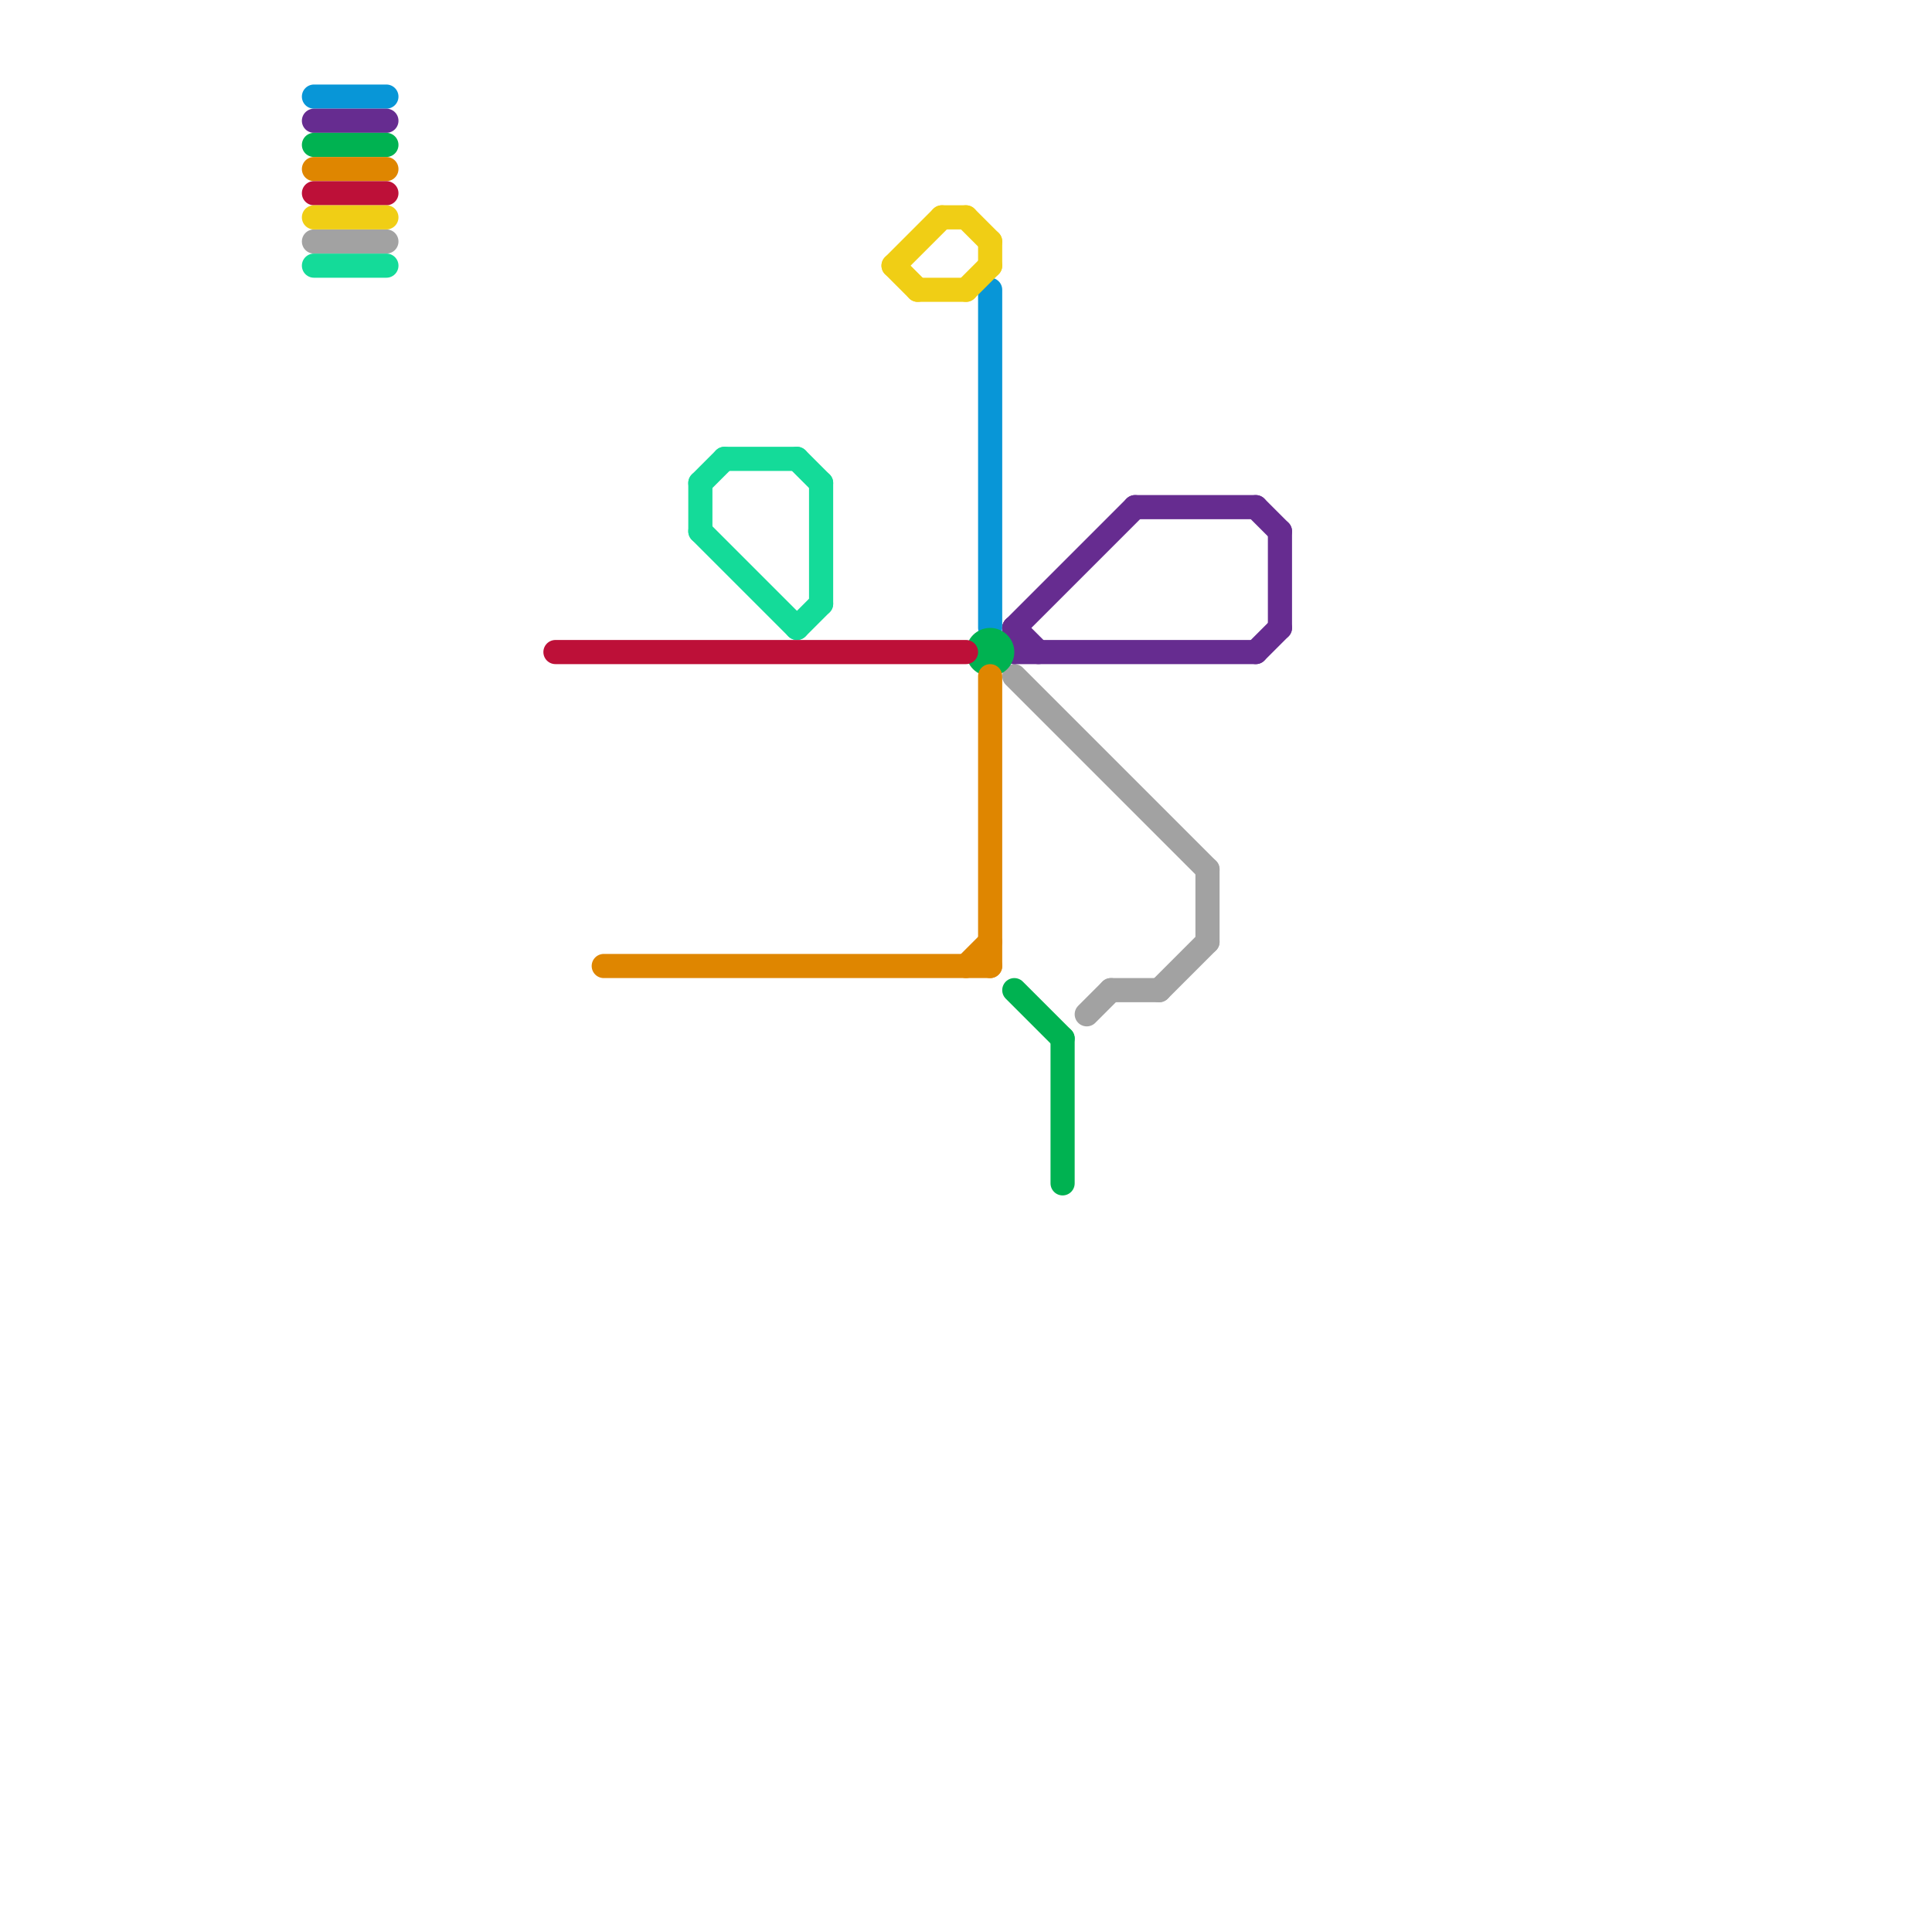 
<svg version="1.1" xmlns="http://www.w3.org/2000/svg" viewBox="0 0 80 80">
<style>text { font: 1px Helvetica; font-weight: 600; white-space: pre; dominant-baseline: central; } line { stroke-width: 1; fill: none; stroke-linecap: round; stroke-linejoin: round; } .c0 { stroke: #a2a2a2 } .c1 { stroke: #14db99 } .c2 { stroke: #0896d7 } .c3 { stroke: #662c90 } .c4 { stroke: #00b251 } .c5 { stroke: #df8600 } .c6 { stroke: #bd1038 } .c7 { stroke: #f0ce15 }</style><defs><g id="wm-xf"><circle r="1.2" fill="#000"/><circle r="0.9" fill="#fff"/><circle r="0.6" fill="#000"/><circle r="0.3" fill="#fff"/></g><g id="wm"><circle r="0.6" fill="#000"/><circle r="0.3" fill="#fff"/></g></defs><line class="c0" x1="46" y1="41" x2="48" y2="41"/><line class="c0" x1="45" y1="42" x2="46" y2="41"/><line class="c0" x1="13" y1="10" x2="16" y2="10"/><line class="c0" x1="42" y1="28" x2="50" y2="36"/><line class="c0" x1="50" y1="36" x2="50" y2="39"/><line class="c0" x1="48" y1="41" x2="50" y2="39"/><line class="c1" x1="29" y1="22" x2="33" y2="26"/><line class="c1" x1="30" y1="19" x2="33" y2="19"/><line class="c1" x1="29" y1="20" x2="29" y2="22"/><line class="c1" x1="34" y1="20" x2="34" y2="25"/><line class="c1" x1="13" y1="11" x2="16" y2="11"/><line class="c1" x1="33" y1="19" x2="34" y2="20"/><line class="c1" x1="29" y1="20" x2="30" y2="19"/><line class="c1" x1="33" y1="26" x2="34" y2="25"/><line class="c2" x1="13" y1="4" x2="16" y2="4"/><line class="c2" x1="41" y1="12" x2="41" y2="26"/><line class="c3" x1="13" y1="5" x2="16" y2="5"/><line class="c3" x1="53" y1="22" x2="53" y2="26"/><line class="c3" x1="42" y1="27" x2="52" y2="27"/><line class="c3" x1="42" y1="26" x2="42" y2="27"/><line class="c3" x1="47" y1="21" x2="52" y2="21"/><line class="c3" x1="42" y1="26" x2="43" y2="27"/><line class="c3" x1="52" y1="27" x2="53" y2="26"/><line class="c3" x1="42" y1="26" x2="47" y2="21"/><line class="c3" x1="52" y1="21" x2="53" y2="22"/><line class="c4" x1="44" y1="43" x2="44" y2="49"/><line class="c4" x1="13" y1="6" x2="16" y2="6"/><line class="c4" x1="42" y1="41" x2="44" y2="43"/><circle cx="41" cy="27" r="1" fill="#00b251" /><line class="c5" x1="40" y1="40" x2="41" y2="39"/><line class="c5" x1="25" y1="40" x2="41" y2="40"/><line class="c5" x1="13" y1="7" x2="16" y2="7"/><line class="c5" x1="41" y1="28" x2="41" y2="40"/><line class="c6" x1="23" y1="27" x2="40" y2="27"/><line class="c6" x1="13" y1="8" x2="16" y2="8"/><line class="c7" x1="13" y1="9" x2="16" y2="9"/><line class="c7" x1="39" y1="9" x2="40" y2="9"/><line class="c7" x1="40" y1="12" x2="41" y2="11"/><line class="c7" x1="37" y1="11" x2="38" y2="12"/><line class="c7" x1="40" y1="9" x2="41" y2="10"/><line class="c7" x1="41" y1="10" x2="41" y2="11"/><line class="c7" x1="37" y1="11" x2="39" y2="9"/><line class="c7" x1="38" y1="12" x2="40" y2="12"/>
</svg>
